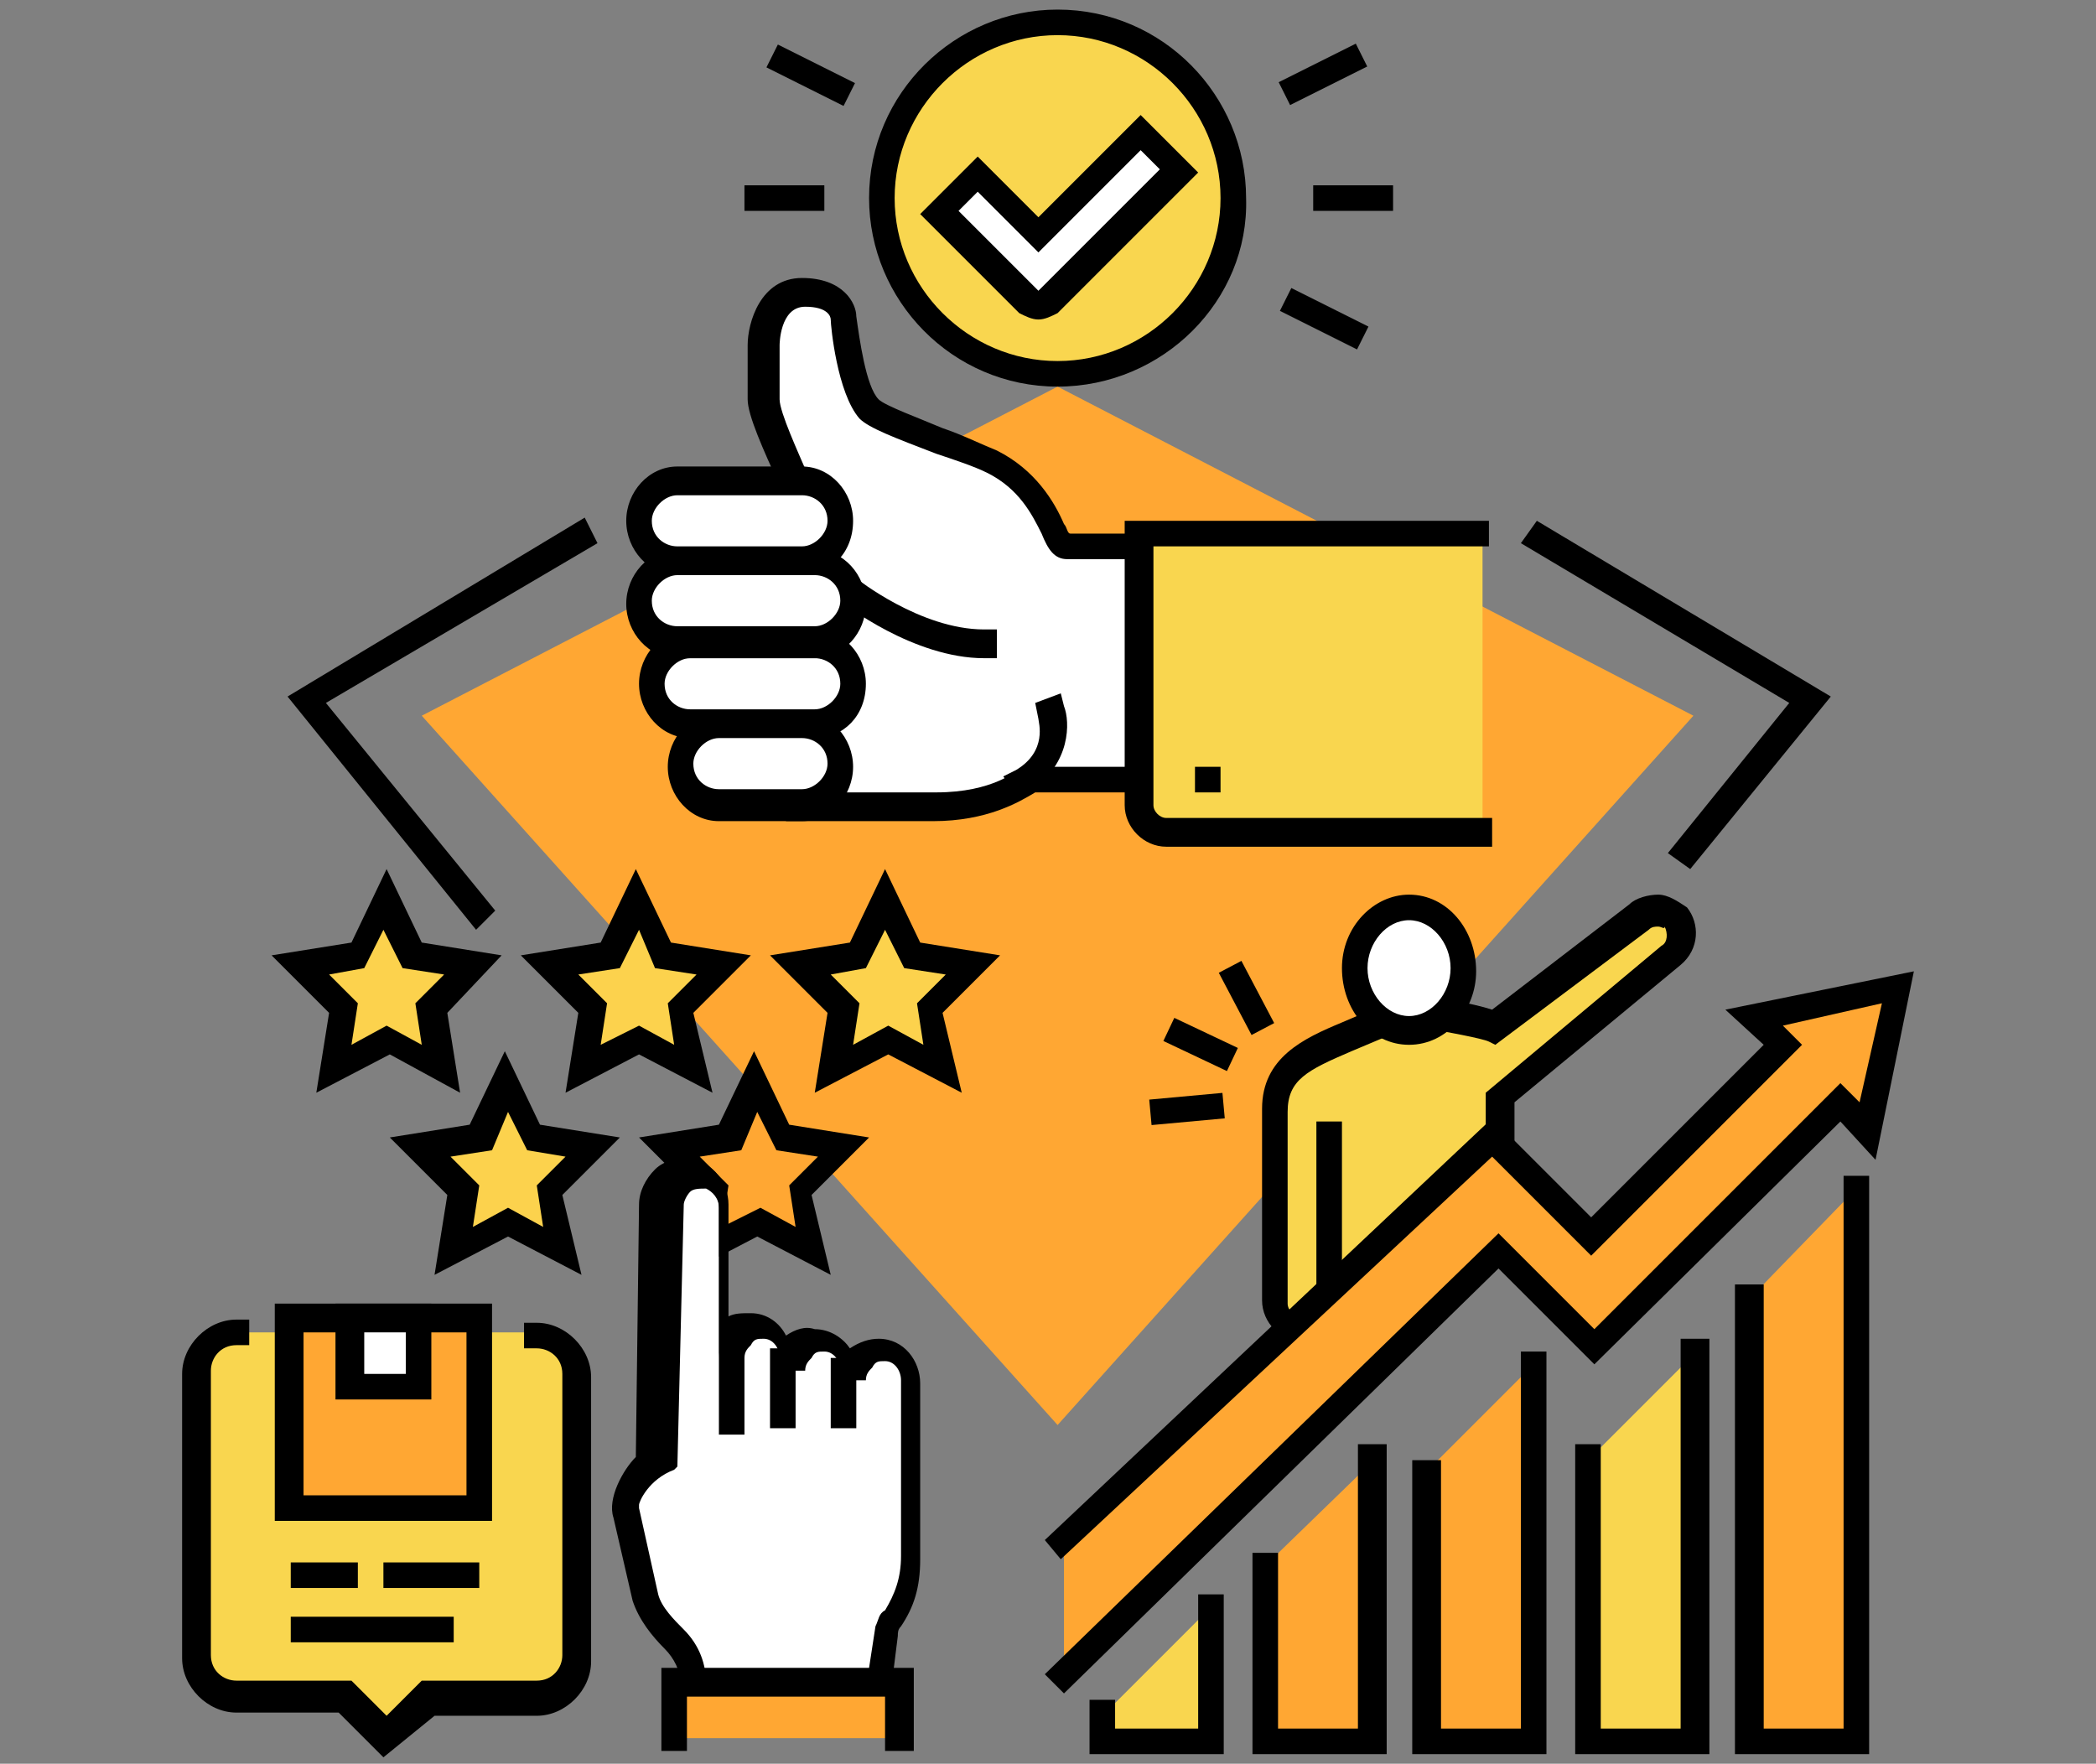 <?xml version="1.0" encoding="utf-8"?>
<!-- Generator: Adobe Illustrator 23.0.3, SVG Export Plug-In . SVG Version: 6.00 Build 0)  -->
<svg version="1.1" id="레이어_1" xmlns="http://www.w3.org/2000/svg" xmlns:xlink="http://www.w3.org/1999/xlink" x="0px"
	 y="0px" viewBox="0 0 65.6 55.2" style="enable-background:new 0 0 65.6 55.2;" xml:space="preserve">
<rect x="0" y="0" width="65.6" height="55.2" fill="#808080" stroke="none"/>
<style type="text/css">
	.st0{fill:#FFA733;}
	.st1{fill:#F9D64F;}
	.st2{fill:#FFFFFF;}
	.st3{fill:#FCD24D;}
</style>
<g>
	<g>
		<g>
			<polygon points="14.9,29.1 9,21.8 18.3,16.2 18.7,17 10.2,22 15.5,28.5 			"/>
		</g>
		<g>
			<polygon points="52.9,27.2 52.2,26.7 56,22 47.6,17 48.1,16.3 57.3,21.8 			"/>
		</g>
	</g>
	<polygon class="st0" points="33.1,12.1 13.2,22.4 33.1,44.6 53,22.4 	"/>
	<g>
		<g>
			<g>
				<g>
					<g>
						<path class="st1" d="M42.2,32.5l2-0.9c0,0,2.3,0.4,2.6,0.5l4.5-3.4c0.4-0.3,0.9-0.3,1.2,0.1c0.3,0.4,0.3,0.9-0.1,1.2l-5.3,4.4
							v3l-5.5,4.2v-0.9c0,0.5-0.3,0.8-0.7,0.8h-0.1c-0.5,0-0.8-0.4-0.8-0.9v-6C39.9,33.5,40.8,33.1,42.2,32.5z"/>
						<path d="M41.2,42.6V42c-0.1,0-0.2,0-0.3,0h-0.1c-0.7,0-1.3-0.6-1.3-1.3v-6c0-1.6,1.3-2.2,2.5-2.7l2.1-0.9l0.1,0
							c0.7,0.1,1.9,0.3,2.5,0.5l4.3-3.3c0.2-0.2,0.6-0.3,0.9-0.3c0.3,0,0.6,0.2,0.9,0.4c0.4,0.5,0.4,1.3-0.2,1.8l-5.2,4.3v3
							L41.2,42.6z M44.2,32.1l-1.9,0.8c-1.4,0.6-2,0.9-2,1.9v6c0,0.2,0.2,0.4,0.4,0.4h0.1c0.3,0,0.3-0.2,0.3-0.4l0.8,0l4.6-3.6v-3
							l5.5-4.6c0.2-0.1,0.2-0.4,0.1-0.6C52.1,29.1,52,29,51.9,29c-0.1,0-0.2,0-0.3,0.1l-4.8,3.6l-0.2-0.1
							C46.4,32.5,45.3,32.3,44.2,32.1z M42.2,32.5L42.2,32.5L42.2,32.5z"/>
					</g>
					<g>
						<g>
							<g>
								<g>
									<g>
										<g>
											<path class="st2" d="M45.8,30.3c0,1.1-0.8,1.9-1.7,1.9s-1.7-0.9-1.7-1.9c0-1.1,0.8-1.9,1.7-1.9S45.8,29.2,45.8,30.3z"/>
											<path d="M44.1,32.7c-1.2,0-2.1-1.1-2.1-2.4C42,29,43,28,44.1,28c1.2,0,2.1,1.1,2.1,2.4C46.2,31.6,45.3,32.7,44.1,32.7z
												 M44.1,28.8c-0.7,0-1.3,0.7-1.3,1.5c0,0.8,0.6,1.5,1.3,1.5c0.7,0,1.3-0.7,1.3-1.5C45.4,29.5,44.8,28.8,44.1,28.8z"/>
										</g>
									</g>
								</g>
							</g>
						</g>
					</g>
					<g>
						<rect x="41.2" y="35.1" width="0.8" height="6.3"/>
					</g>
				</g>
			</g>
		</g>
		<g>
			<g>
				<polygon class="st0" points="33.3,48.2 46.7,35.6 49.8,38.7 55.8,32.7 54.9,31.8 59.4,30.9 58.5,35.4 57.6,34.5 49.9,42.2 
					46.9,39.2 33.3,52.4 				"/>
				<polygon points="33.3,53 32.7,52.4 46.9,38.6 49.9,41.6 57.6,33.9 58.2,34.5 58.9,31.4 55.8,32.1 56.4,32.7 49.8,39.3 
					46.7,36.2 33.2,48.8 32.7,48.2 46.7,35 49.8,38.1 55.2,32.7 54,31.6 59.9,30.4 58.7,36.3 57.6,35.1 49.9,42.7 46.9,39.7 				"/>
			</g>
		</g>
		<g>
			<g>
				<rect x="37.2" y="31.6" transform="matrix(0.428 -0.904 0.904 0.428 -8.077 52.684)" width="0.8" height="2.2"/>
			</g>
			<g>
				<rect x="36" y="34.3" transform="matrix(0.996 -9.138104e-02 9.138104e-02 0.996 -3.022 3.542)" width="2.3" height="0.8"/>
			</g>
			<g>
				<rect x="38.6" y="30.1" transform="matrix(0.885 -0.466 0.466 0.885 -10.042 21.795)" width="0.8" height="2.2"/>
			</g>
		</g>
		<g>
			<polygon class="st0" points="58.1,37.2 58.1,54.5 54.8,54.5 54.8,40.6 			"/>
			<polygon points="58.5,54.9 54.3,54.9 54.3,40.2 55.2,40.2 55.2,54.1 57.7,54.1 57.7,36.8 58.5,36.8 			"/>
		</g>
		<g>
			<polygon class="st0" points="48,42.7 48,54.5 44.6,54.5 44.6,46.1 			"/>
			<polygon points="48.4,54.9 44.2,54.9 44.2,45.7 45.1,45.7 45.1,54.1 47.6,54.1 47.6,42.3 48.4,42.3 			"/>
		</g>
		<g>
			<polygon class="st1" points="53.1,42.3 53.1,54.5 49.7,54.5 49.7,45.7 			"/>
			<polygon points="53.5,54.9 49.3,54.9 49.3,45.2 50.1,45.2 50.1,54.1 52.6,54.1 52.6,41.9 53.5,41.9 			"/>
		</g>
		<g>
			<polygon class="st1" points="37.9,50.3 37.9,54.5 34.5,54.5 34.5,53.7 			"/>
			<polygon points="38.3,54.9 34.1,54.9 34.1,53.2 34.9,53.2 34.9,54.1 37.5,54.1 37.5,49.9 38.3,49.9 			"/>
		</g>
		<g>
			<polygon class="st0" points="43,45.7 43,54.5 39.6,54.5 39.6,49 			"/>
			<polygon points="43.4,54.9 39.2,54.9 39.2,48.6 40,48.6 40,54.1 42.5,54.1 42.5,45.2 43.4,45.2 			"/>
		</g>
	</g>
	<g>
		<g>
			<g>
				<g>
					<g>
						<g>
							<g>
								<g>
									<g>
										<path class="st2" d="M36.3,17.2h-3c-0.4,0-0.6-1.8-2.3-2.6c-1.1-0.5-3.4-1.2-3.8-1.7c-0.6-0.8-0.8-2.9-0.8-2.9
											s0-0.8-1.3-0.8c-1.3,0-1.3,1.7-1.3,1.7s0,0,0,1.7c0,0.7,1,2.7,1.2,3.2c-0.3,0.2,0,9.6,0,9.6s3.4,0,4.2,0
											c2,0,2.8-0.8,2.8-0.8h4.2V17.2z"/>
										<path d="M29.2,25.7h-4.6l0-0.4c-0.2-6.7-0.1-8.8,0-9.6c-0.1-0.1-0.1-0.3-0.2-0.5c-0.5-1.1-1-2.2-1-2.7v-1.7
											c0-0.7,0.4-2.1,1.7-2.1c1.3,0,1.7,0.8,1.7,1.2c0.1,0.7,0.3,2.2,0.7,2.6c0.2,0.2,1.3,0.6,2,0.9c0.6,0.2,1.2,0.5,1.7,0.7
											c1.2,0.6,1.8,1.6,2.1,2.3c0.1,0.1,0.1,0.3,0.2,0.3h3.3v0.8h-3.4c-0.4,0-0.6-0.3-0.8-0.8c-0.3-0.6-0.7-1.4-1.7-1.9
											c-0.4-0.2-1-0.4-1.6-0.6c-1.3-0.5-2.1-0.8-2.4-1.1c-0.7-0.8-0.9-2.9-0.9-3.1c0-0.1-0.1-0.4-0.8-0.4
											c-0.8,0-0.8,1.2-0.8,1.2v1.7c0,0.4,0.6,1.7,0.9,2.4c0.1,0.3,0.2,0.5,0.3,0.6l0.1,0.3l-0.2,0.1c-0.1,0.8-0.1,5,0,8.9h3.8
											c1.8,0,2.5-0.7,2.6-0.7l0.1-0.1l0.2,0h4.7v0.8h-4.5C31.9,25.1,30.9,25.7,29.2,25.7z"/>
									</g>
									<g>
										<path class="st2" d="M21.2,17.6c-0.7,0-1.2-0.6-1.2-1.3c0-0.7,0.5-1.3,1.2-1.3h3.9c0.7,0,1.2,0.6,1.2,1.3
											c0,0.7-0.5,1.3-1.2,1.3H21.2z"/>
										<path d="M25.1,18h-3.9c-0.9,0-1.6-0.8-1.6-1.7c0-0.9,0.7-1.7,1.6-1.7h3.9c0.9,0,1.6,0.8,1.6,1.7C26.7,17.3,26,18,25.1,18z
											 M21.2,15.5c-0.4,0-0.8,0.4-0.8,0.8c0,0.5,0.4,0.8,0.8,0.8h3.9c0.4,0,0.8-0.4,0.8-0.8c0-0.5-0.4-0.8-0.8-0.8H21.2z"/>
									</g>
									<g>
										<path class="st2" d="M21.6,22.7c-0.7,0-1.2-0.6-1.2-1.3c0-0.7,0.5-1.3,1.2-1.3h3.9c0.7,0,1.2,0.6,1.2,1.3
											c0,0.7-0.5,1.3-1.2,1.3H21.6z"/>
										<path d="M25.5,23.1h-3.9c-0.9,0-1.6-0.8-1.6-1.7c0-0.9,0.7-1.7,1.6-1.7h3.9c0.9,0,1.6,0.8,1.6,1.7
											C27.1,22.4,26.4,23.1,25.5,23.1z M21.6,20.6c-0.4,0-0.8,0.4-0.8,0.8c0,0.5,0.4,0.8,0.8,0.8h3.9c0.4,0,0.8-0.4,0.8-0.8
											c0-0.5-0.4-0.8-0.8-0.8H21.6z"/>
									</g>
									<g>
										<path class="st2" d="M22.5,25.2c-0.7,0-1.2-0.6-1.2-1.3c0-0.7,0.5-1.3,1.2-1.3h2.6c0.7,0,1.2,0.6,1.2,1.3
											c0,0.7-0.5,1.3-1.2,1.3H22.5z"/>
										<path d="M25.1,25.7h-2.6c-0.9,0-1.6-0.8-1.6-1.7c0-0.9,0.7-1.7,1.6-1.7h2.6c0.9,0,1.6,0.8,1.6,1.7
											C26.7,24.9,26,25.7,25.1,25.7z M22.5,23.1c-0.4,0-0.8,0.4-0.8,0.8c0,0.5,0.4,0.8,0.8,0.8h2.6c0.4,0,0.8-0.4,0.8-0.8
											c0-0.5-0.4-0.8-0.8-0.8H22.5z"/>
									</g>
								</g>
							</g>
						</g>
					</g>
					<g>
						<path class="st2" d="M32.9,22.3c0,0,0.4,1.3-0.8,2.1L32.9,22.3z"/>
						<path d="M31.9,25l-0.5-0.7l0.4-0.2c1-0.6,0.7-1.5,0.7-1.6L32.4,22l0.8-0.3l0.1,0.4c0.2,0.5,0.2,1.8-1,2.6L31.9,25z"/>
					</g>
				</g>
				<g>
					<path class="st2" d="M26.6,18.5c0,0,2.1,1.7,4.2,1.7L26.6,18.5z"/>
					<path d="M31.2,20.6h-0.4c-2.2,0-4.4-1.7-4.5-1.8L26,18.5l0.5-0.7l0.3,0.3c0,0,2,1.6,4,1.6h0.4V20.6z"/>
				</g>
				<g>
					<path class="st2" d="M21.2,20.2c-0.7,0-1.2-0.6-1.2-1.3c0-0.7,0.5-1.3,1.2-1.3h4.3c0.7,0,1.2,0.6,1.2,1.3
						c0,0.7-0.5,1.3-1.2,1.3H21.2z"/>
					<path d="M25.5,20.6h-4.3c-0.9,0-1.6-0.8-1.6-1.7c0-0.9,0.7-1.7,1.6-1.7h4.3c0.9,0,1.6,0.8,1.6,1.7
						C27.1,19.8,26.4,20.6,25.5,20.6z M21.2,18c-0.4,0-0.8,0.4-0.8,0.8c0,0.5,0.4,0.8,0.8,0.8h4.3c0.4,0,0.8-0.4,0.8-0.8
						c0-0.5-0.4-0.8-0.8-0.8H21.2z"/>
				</g>
			</g>
			<g>
				<g>
					<g>
						<path class="st1" d="M38.6,6.2c0,3-2.5,5.5-5.5,5.5s-5.5-2.5-5.5-5.5c0-3,2.5-5.5,5.5-5.5S38.6,3.1,38.6,6.2z"/>
						<path d="M33.1,12.1c-3.3,0-5.9-2.7-5.9-5.9c0-3.3,2.7-5.9,5.9-5.9c3.3,0,5.9,2.7,5.9,5.9C39.1,9.4,36.4,12.1,33.1,12.1z
							 M33.1,1.1c-2.8,0-5.1,2.3-5.1,5.1c0,2.8,2.3,5.1,5.1,5.1c2.8,0,5.1-2.3,5.1-5.1C38.2,3.4,35.9,1.1,33.1,1.1z"/>
					</g>
				</g>
				<g>
					<g>
						<path class="st2" d="M32.2,9.4l-2.8-2.8l1.2-1.2l1.9,1.9l3.2-3.2l1.2,1.2l-4.1,4.1C32.6,9.6,32.3,9.6,32.2,9.4z"/>
						<path d="M32.5,10c-0.2,0-0.4-0.1-0.6-0.2l-3.1-3.1l1.8-1.8l1.9,1.9l3.2-3.2l1.8,1.8l-4.4,4.4C32.9,9.9,32.7,10,32.5,10z
							 M32.5,9.1L32.5,9.1l3.8-3.8l-0.6-0.6l-3.2,3.2L30.6,6L30,6.6L32.5,9.1z"/>
					</g>
				</g>
			</g>
			<g>
				<path class="st1" d="M46.3,26.1h-9.7c-0.5,0-0.8-0.4-0.8-0.8v-8.5h10.6V26.1z"/>
				<path d="M46.7,26.5H36.5c-0.7,0-1.3-0.6-1.3-1.3v-8.9h11.4v0.8H36.1v8.1c0,0.2,0.2,0.4,0.4,0.4h10.2V26.5z"/>
			</g>
			<g>
				<path d="M37.4,24.8V24h0.8v0.8C37.4,24.8,38.2,24.8,37.4,24.8z"/>
			</g>
		</g>
		<g>
			<g>
				<rect x="41.1" y="5.8" width="2.5" height="0.8"/>
			</g>
			<g>
				<rect x="41.1" y="8.6" transform="matrix(0.447 -0.894 0.894 0.447 13.998 42.629)" width="0.8" height="2.7"/>
			</g>
			<g>
				<rect x="40.1" y="1.9" transform="matrix(0.894 -0.447 0.447 0.894 3.321 18.799)" width="2.7" height="0.8"/>
			</g>
		</g>
		<g>
			<g>
				<rect x="23.3" y="5.8" width="2.5" height="0.8"/>
			</g>
			<g>
				<rect x="25" y="1" transform="matrix(0.447 -0.894 0.894 0.447 11.919 24.012)" width="0.8" height="2.7"/>
			</g>
		</g>
	</g>
	<g>
		<g>
			<g>
				<polygon class="st3" points="12.2,32.5 10.5,33.4 10.8,31.5 9.4,30.2 11.3,29.9 12.2,28.2 13,29.9 14.9,30.2 13.6,31.5 
					13.9,33.4 				"/>
				<path d="M14.4,34.2L12.2,33l-2.3,1.2l0.4-2.5l-1.8-1.8l2.5-0.4l1.1-2.3l1.1,2.3l2.5,0.4L14,31.7L14.4,34.2z M10.3,30.5l0.9,0.9
					L11,32.7l1.1-0.6l1.1,0.6l-0.2-1.3l0.9-0.9l-1.3-0.2l-0.6-1.2l-0.6,1.2L10.3,30.5z"/>
			</g>
			<g>
				<polygon class="st3" points="27.8,32.5 26.1,33.4 26.5,31.5 25.1,30.2 27,29.9 27.8,28.2 28.7,29.9 30.6,30.2 29.2,31.5 
					29.5,33.4 				"/>
				<path d="M30.1,34.2L27.8,33l-2.3,1.2l0.4-2.5l-1.8-1.8l2.5-0.4l1.1-2.3l1.1,2.3l2.5,0.4l-1.8,1.8L30.1,34.2z M27.8,32.1l1.1,0.6
					l-0.2-1.3l0.9-0.9l-1.3-0.2l-0.6-1.2l-0.6,1.2L26,30.5l0.9,0.9l-0.2,1.3L27.8,32.1z"/>
			</g>
			<g>
				<polygon class="st3" points="20,32.5 18.3,33.4 18.6,31.5 17.3,30.2 19.2,29.9 20,28.2 20.9,29.9 22.8,30.2 21.4,31.5 
					21.7,33.4 				"/>
				<path d="M22.3,34.2L20,33l-2.3,1.2l0.4-2.5l-1.8-1.8l2.5-0.4l1.1-2.3l1.1,2.3l2.5,0.4l-1.8,1.8L22.3,34.2z M20,32.1l1.1,0.6
					l-0.2-1.3l0.9-0.9l-1.3-0.2L20,29.1l-0.6,1.2l-1.3,0.2l0.9,0.9l-0.2,1.3L20,32.1z"/>
			</g>
			<g>
				<polygon class="st0" points="23.8,38.2 22.1,39.2 22.4,37.2 21,35.9 22.9,35.6 23.8,33.9 24.6,35.6 26.5,35.9 25.1,37.2 
					25.5,39.2 				"/>
				<path d="M26,39.9l-2.3-1.2l-2.3,1.2l0.4-2.5l-1.8-1.8l2.5-0.4l1.1-2.3l1.1,2.3l2.5,0.4l-1.8,1.8L26,39.9z M23.8,37.8l1.1,0.6
					l-0.2-1.3l0.9-0.9L24.3,36l-0.6-1.2L23.2,36l-1.3,0.2l0.9,0.9l-0.2,1.3L23.8,37.8z"/>
			</g>
			<g>
				<polygon class="st3" points="15.9,38.2 14.2,39.2 14.6,37.2 13.2,35.9 15.1,35.6 15.9,33.9 16.8,35.6 18.7,35.9 17.3,37.2 
					17.6,39.2 				"/>
				<path d="M18.2,39.9l-2.3-1.2l-2.3,1.2l0.4-2.5l-1.8-1.8l2.5-0.4l1.1-2.3l1.1,2.3l2.5,0.4l-1.8,1.8L18.2,39.9z M14.1,36.2
					l0.9,0.9l-0.2,1.3l1.1-0.6l1.1,0.6l-0.2-1.3l0.9-0.9L16.5,36l-0.6-1.2L15.4,36L14.1,36.2z"/>
			</g>
		</g>
		<g>
			<g>
				<g>
					<g>
						<g>
							<g>
								<g>
									<g>
										<path class="st2" d="M27.4,53.1l0.3-2.1c0-0.1,0.1-0.3,0.2-0.4c0.4-0.6,0.6-1.1,0.6-1.9c0-0.6,0-2.5,0-3.1v0v-2.4
											c0-0.5-0.4-1-0.9-1c-0.6,0-1.1,0.4-1.1,1v-0.3c0-0.5-0.4-1-0.9-1c-0.6,0-1.1,0.4-1.1,1v-0.4c0-0.5-0.4-1-0.9-1
											c-0.6,0-1.1,0.4-1.1,1v2.4l0,0v-7.1c0-0.5-0.3-0.9-0.8-1c-0.7-0.1-1.2,0.3-1.2,0.9l-0.1,8c0,0-0.9,1.2-0.7,1.7l0.6,2.7
											c0.1,0.5,0.5,0.9,0.9,1.3c0.4,0.4,0.6,0.9,0.6,1.4v0.5H27.4z"/>
										<path d="M27.8,53.6L27,53.5l0.4-2.6c0.1-0.2,0.1-0.4,0.3-0.5c0.3-0.5,0.5-1,0.5-1.7v-5.5c0-0.3-0.2-0.6-0.5-0.6
											c-0.2,0-0.3,0-0.4,0.2c-0.1,0.1-0.2,0.2-0.2,0.4h-0.8v-0.3c0-0.3-0.2-0.6-0.5-0.6c-0.2,0-0.3,0-0.4,0.2
											c-0.1,0.1-0.2,0.2-0.2,0.4h-0.8v-0.4c0-0.3-0.2-0.6-0.5-0.6c-0.2,0-0.3,0-0.4,0.2c-0.1,0.1-0.2,0.2-0.2,0.4v2.4h-0.8v-7.1
											c0-0.3-0.2-0.5-0.4-0.6c-0.2,0-0.4,0-0.5,0.1c-0.1,0.1-0.2,0.3-0.2,0.4l-0.2,8.2l-0.1,0.1C20.3,46.3,20,47,20,47.1l0,0.1
											l0.6,2.7c0.1,0.4,0.5,0.8,0.8,1.1c0.5,0.5,0.7,1.1,0.7,1.7v0.9h-0.8v-0.9c0-0.4-0.2-0.8-0.5-1.1c-0.4-0.4-0.8-0.9-1-1.5
											l-0.6-2.6c-0.2-0.6,0.3-1.5,0.7-1.9l0.1-7.9c0-0.4,0.2-0.8,0.5-1.1c0.3-0.3,0.8-0.4,1.2-0.3c0.6,0.1,1.1,0.7,1.1,1.4v3.5
											c0.2-0.1,0.4-0.1,0.7-0.1c0.5,0,0.9,0.3,1.1,0.7c0.3-0.2,0.6-0.3,0.9-0.2c0.5,0,0.9,0.3,1.1,0.6c0.3-0.2,0.6-0.3,0.9-0.3
											c0.8,0,1.3,0.7,1.3,1.4v5.5c0,0.9-0.2,1.5-0.6,2.1c-0.1,0.1-0.1,0.2-0.1,0.3L27.8,53.6z"/>
									</g>
								</g>
							</g>
						</g>
						<g>
							<rect x="24.1" y="42.2" width="0.8" height="2.5"/>
						</g>
						<g>
							<rect x="26" y="42.5" width="0.8" height="2.2"/>
						</g>
					</g>
				</g>
			</g>
			<g>
				<rect x="21.1" y="52.7" class="st0" width="7" height="1.7"/>
				<polygon points="28.6,54.8 27.7,54.8 27.7,53.1 21.5,53.1 21.5,54.8 20.7,54.8 20.7,52.2 28.6,52.2 				"/>
			</g>
		</g>
		<g>
			<g>
				<g>
					<path class="st1" d="M7.4,41.7c-0.3,0-0.7,0.1-0.9,0.4c-0.2,0.2-0.4,0.5-0.4,0.9v8.9c0,0.3,0.1,0.6,0.3,0.8
						c0.2,0.3,0.6,0.4,0.9,0.4h3.4l1.3,1.3l1.3-1.3h3.4c0.4,0,0.7-0.2,0.9-0.4c0.2-0.2,0.3-0.5,0.3-0.8V43c0-0.4-0.2-0.7-0.5-1
						c-0.2-0.2-0.5-0.3-0.8-0.3H7.4z"/>
					<path d="M12,55l-1.4-1.4H7.4c-0.9,0-1.7-0.8-1.7-1.7V43c0-0.9,0.8-1.7,1.7-1.7h0.4v0.8H7.4c-0.5,0-0.8,0.4-0.8,0.8v8.9
						c0,0.5,0.4,0.8,0.8,0.8h3.6l1.1,1.1l1.1-1.1h3.6c0.5,0,0.8-0.4,0.8-0.8V43c0-0.5-0.4-0.8-0.8-0.8h-0.4v-0.8h0.4
						c0.9,0,1.7,0.8,1.7,1.7v8.9c0,0.9-0.8,1.7-1.7,1.7h-3.2L12,55z"/>
				</g>
				<g>
					<rect x="9.1" y="50.6" width="5.1" height="0.8"/>
				</g>
				<g>
					<path d="M15,49.7h-3v-0.8h3V49.7z M11.2,49.7H9.1v-0.8h2.1V49.7z"/>
				</g>
			</g>
			<g>
				<rect x="9.1" y="41.3" class="st0" width="5.9" height="5.9"/>
				<path d="M15.4,47.6H8.6v-6.8h6.8V47.6z M9.5,46.8h5.1v-5.1H9.5V46.8z"/>
			</g>
			<g>
				<rect x="11" y="41.3" class="st2" width="2.1" height="2.1"/>
				<path d="M13.5,43.8h-3v-3h3V43.8z M11.4,43h1.3v-1.3h-1.3V43z"/>
			</g>
		</g>
	</g>
</g>
</svg>
